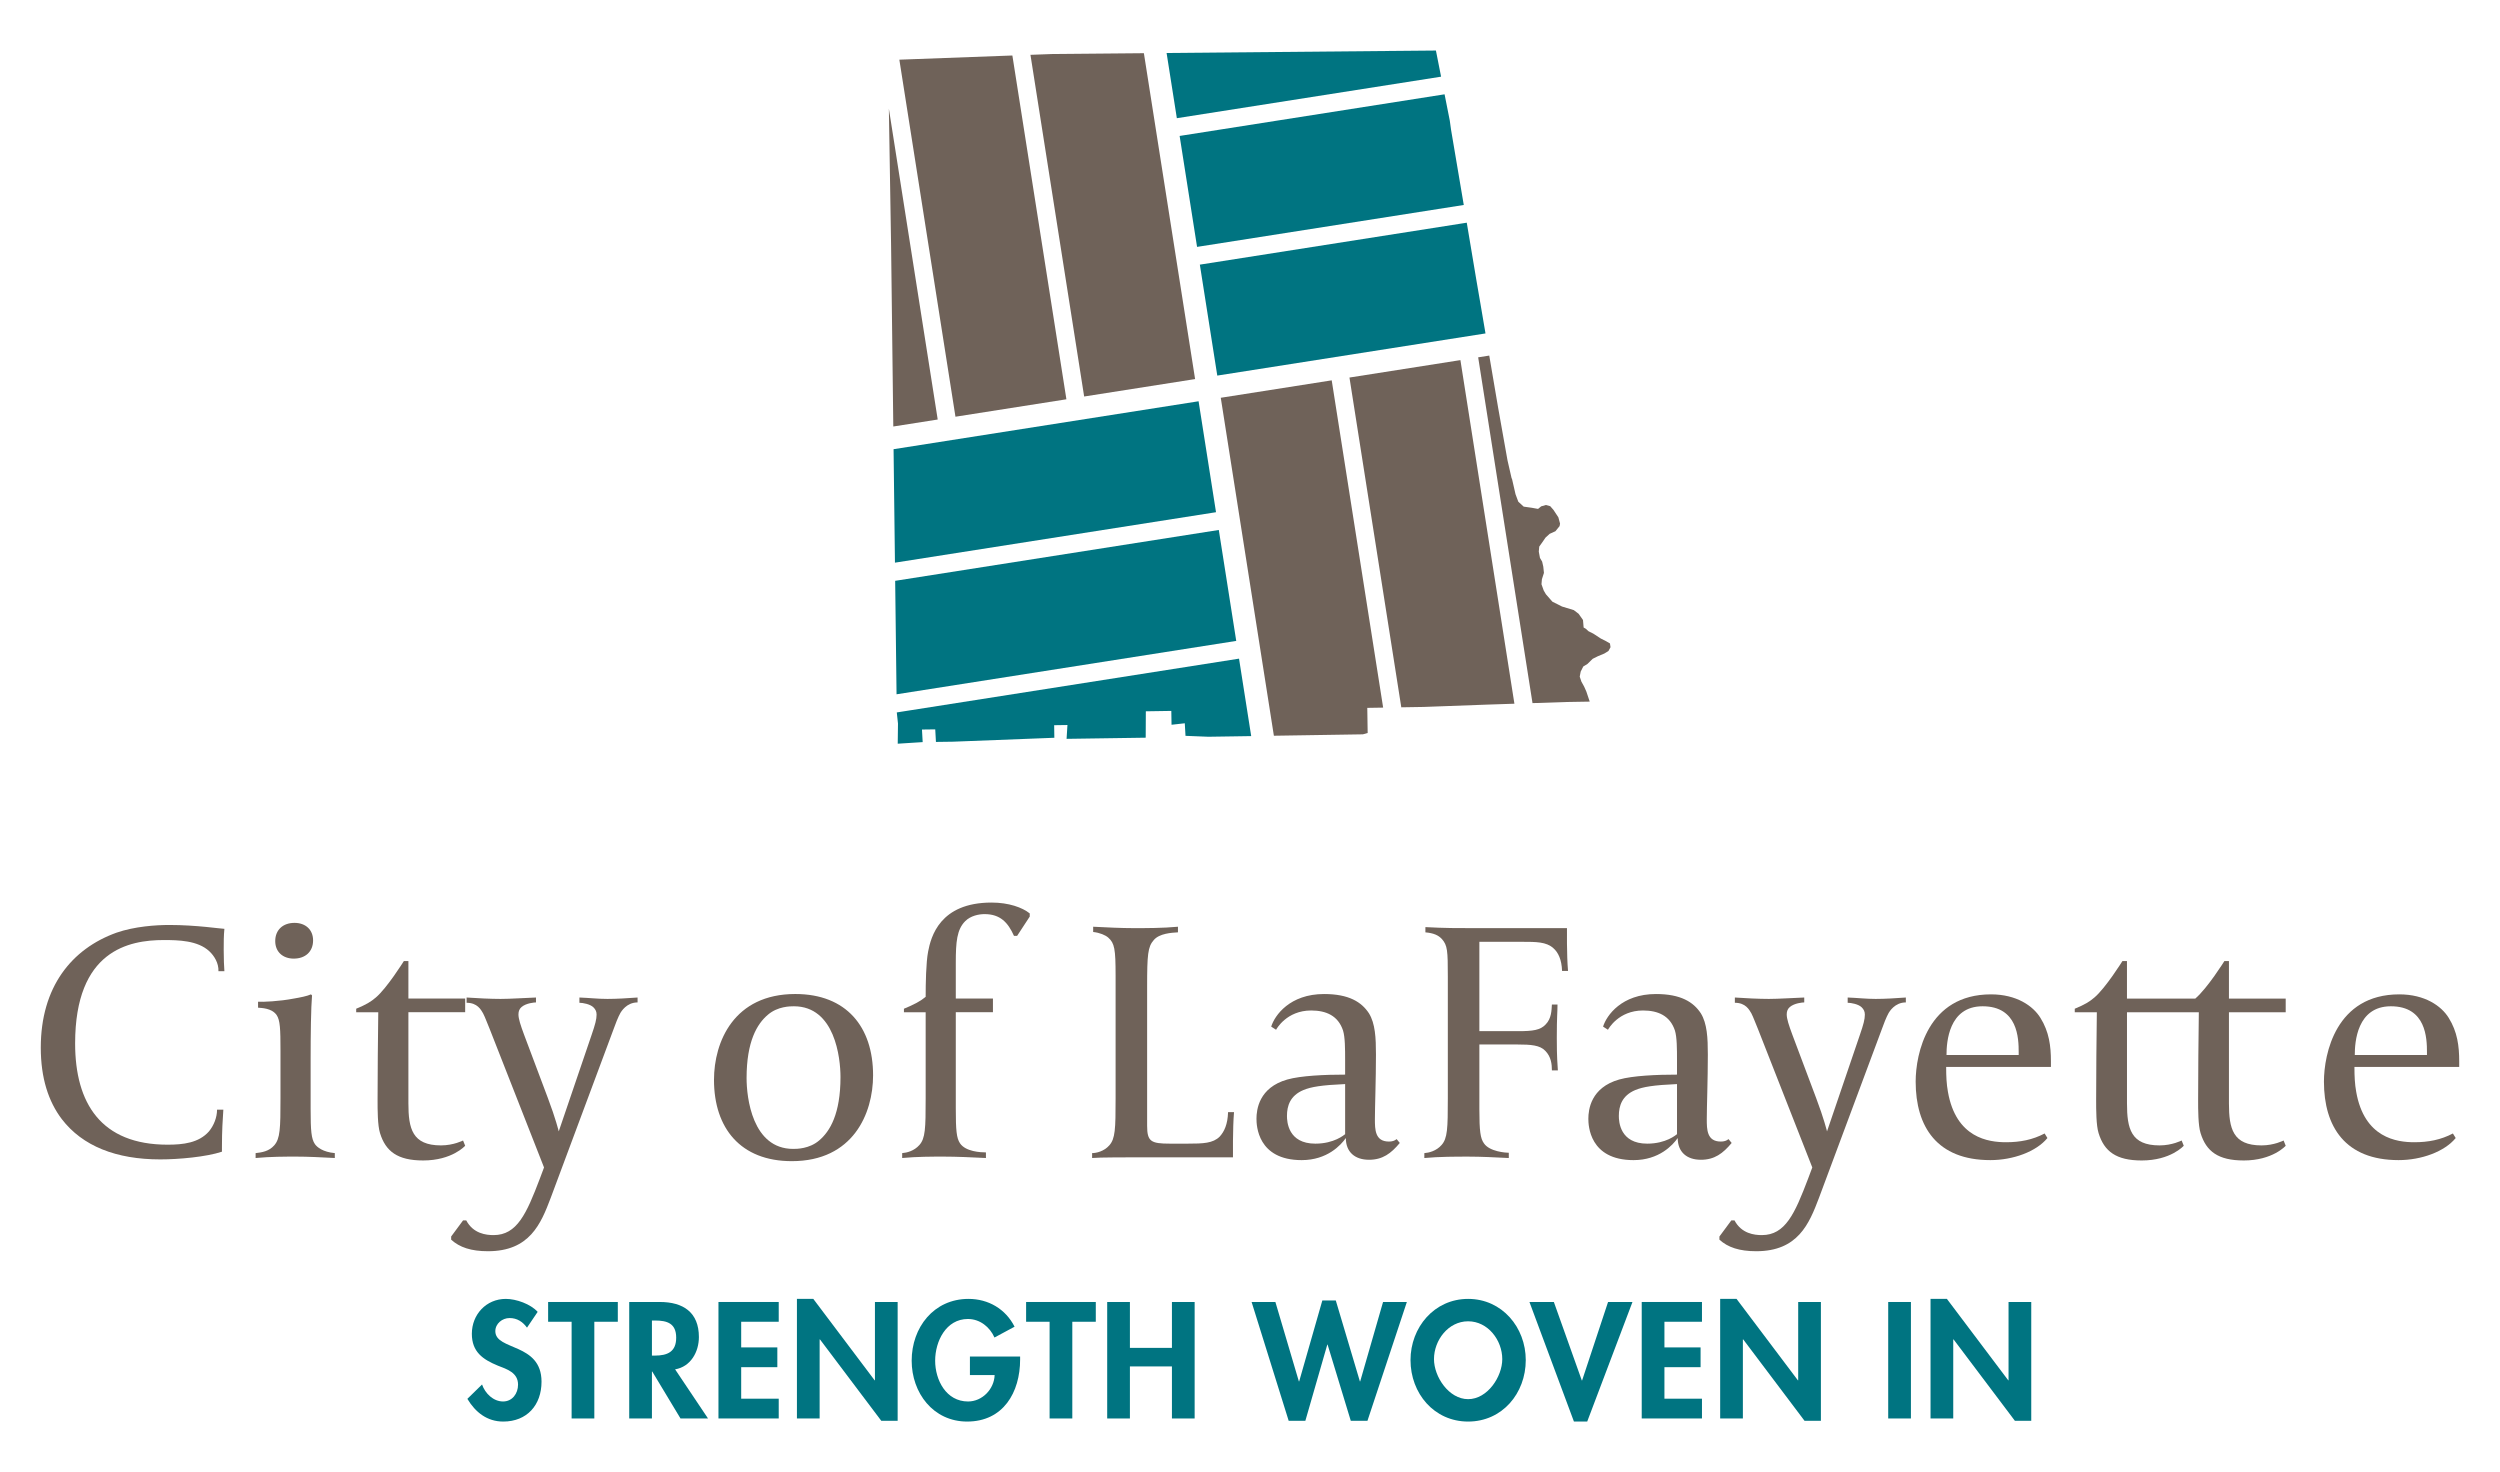 <?xml version="1.0" encoding="UTF-8"?><svg id="Layer_1" xmlns="http://www.w3.org/2000/svg" width="3.405in" height="2.005in" xmlns:xlink="http://www.w3.org/1999/xlink" viewBox="0 0 245.128 144.359"><defs><clipPath id="clippath"><polygon points="87.072 5.893 103.142 5.299 140.796 4.956 141.306 7.537 142.157 11.837 142.276 12.698 143.834 21.917 144.76 27.448 145.162 29.784 146.897 39.987 147.817 45.149 148.21 46.868 148.264 46.99 148.601 48.463 148.874 49.198 149.404 49.683 150.185 49.792 150.811 49.905 151.119 49.653 151.585 49.522 152.003 49.637 152.322 50.001 152.804 50.733 152.969 51.346 152.923 51.593 152.515 52.094 151.947 52.35 151.537 52.727 151.283 53.102 150.928 53.601 150.884 54.094 150.998 54.709 151.213 55.075 151.325 55.566 151.389 56.181 151.19 56.801 151.148 57.295 151.367 57.908 151.581 58.274 152.218 59.003 153.164 59.479 154.315 59.829 154.791 60.191 155.218 60.799 155.281 61.538 155.493 61.657 155.757 61.899 156.231 62.137 156.968 62.618 157.44 62.856 157.861 63.095 157.919 63.464 157.717 63.837 157.305 64.091 156.685 64.348 156.169 64.605 155.657 65.107 155.245 65.359 154.993 65.858 154.898 66.353 155.062 66.842 155.332 67.331 155.549 67.82 155.713 68.311 155.878 68.802 153.535 68.842 145.778 69.098 139.585 69.325 134.065 69.416 134.103 71.88 133.637 72.011 121.086 72.209 118.481 72.248 116.24 72.159 116.169 70.927 114.87 71.072 114.848 69.714 112.349 69.753 112.336 72.34 104.577 72.454 104.662 71.097 103.36 71.116 103.377 72.348 93.433 72.733 91.766 72.756 91.698 71.524 90.397 71.541 90.465 72.774 88.019 72.93 88.044 70.956 87.925 69.849 87.378 24.87 87.365 23.884 87.072 5.893" style="clip-rule:evenodd; fill:none;"/></clipPath></defs><g style="clip-path:url(#clippath); fill:none;"><rect x="78.155" y="5.653" width="11.013" height="36.563" transform="translate(-2.701 13.278) rotate(-8.931)" style="fill:#6f6259;"/><rect x="90.775" y="3.669" width="11.013" height="36.563" transform="translate(-2.24 15.213) rotate(-8.931)" style="fill:#6f6259;"/><rect x="103.396" y="1.686" width="11.013" height="36.563" transform="translate(-1.78 17.149) rotate(-8.931)" style="fill:#6f6259;"/><rect x="131.054" y="10.271" width="11.013" height="36.563" transform="translate(129.554 167.891) rotate(-98.931)" style="fill:#007481;"/><rect x="129.071" y="-2.349" width="11.013" height="36.563" transform="translate(139.731 151.352) rotate(-98.931)" style="fill:#007481;"/><rect x="127.088" y="-14.969" width="11.013" height="36.563" transform="translate(149.907 134.814) rotate(-98.931)" style="fill:#007481;"/><rect x="98.777" y="54.585" width="11.013" height="36.563" transform="translate(48.489 187.198) rotate(-98.931)" style="fill:#007481;"/><rect x="96.793" y="41.965" width="11.013" height="36.563" transform="translate(58.665 170.66) rotate(-98.931)" style="fill:#007481;"/><rect x="94.81" y="29.345" width="11.013" height="36.563" transform="translate(68.841 154.121) rotate(-98.931)" style="fill:#007481;"/><rect x="122.469" y="37.93" width="11.013" height="36.563" transform="translate(-7.175 20.549) rotate(-8.931)" style="fill:#6f6259;"/><rect x="135.089" y="35.947" width="11.013" height="36.563" transform="translate(-6.714 22.484) rotate(-8.931)" style="fill:#6f6259;"/><rect x="147.71" y="33.964" width="11.013" height="36.563" transform="translate(-6.253 24.419) rotate(-8.931)" style="fill:#6f6259;"/></g><path d="m51.664,130.192c-.424-.576-.97-.94-1.712-.94-.712,0-1.394.546-1.394,1.288,0,1.924,4.53,1.121,4.53,4.954,0,2.288-1.424,3.909-3.757,3.909-1.576,0-2.727-.909-3.515-2.227l1.439-1.409c.303.878,1.106,1.666,2.06,1.666.909,0,1.47-.773,1.47-1.652,0-1.182-1.091-1.515-1.985-1.863-1.469-.606-2.545-1.348-2.545-3.121,0-1.894,1.409-3.423,3.333-3.423,1.015,0,2.424.5,3.121,1.272l-1.045,1.546Z" style="fill:#007481;"/><path d="m58.266,139.1h-2.227v-9.484h-2.303v-1.939h6.833v1.939h-2.303v9.484Z" style="fill:#007481;"/><path d="m69.414,139.1h-2.697l-2.772-4.605h-.03v4.605h-2.227v-11.423h3.015c2.258,0,3.818 1,3.818,3.439,0,1.454-.803,2.909-2.333,3.166l3.227,4.817Zm-5.499-6.166h.288c1.227,0,2.091-.364,2.091-1.758,0-1.409-.894-1.682-2.076-1.682h-.303v3.439Z" style="fill:#007481;"/><path d="m72.668,129.616v2.515h3.545v1.939h-3.545v3.09h3.681v1.939h-5.909v-11.423h5.909v1.939h-3.681Z" style="fill:#007481;"/><path d="m78.134,127.374h1.606l6.014,7.984h.03v-7.681h2.227v11.65h-1.606l-6.014-7.984h-.03v7.757h-2.227v-11.726Z" style="fill:#007481;"/><path d="m100.021,133.025v.288c0,3.227-1.651,6.09-5.196,6.09-3.333,0-5.439-2.818-5.439-5.969,0-3.257,2.166-6.06,5.575-6.06,1.939,0,3.636.985,4.515,2.727l-1.97,1.061c-.454-1.03-1.424-1.818-2.606-1.818-2.151,0-3.211,2.197-3.211,4.091,0,1.894,1.076,3.999,3.227,3.999,1.394,0,2.56-1.212,2.606-2.591h-2.424v-1.818h4.923Z" style="fill:#007481;"/><path d="m105.139,139.1h-2.227v-9.484h-2.303v-1.939h6.833v1.939h-2.303v9.484Z" style="fill:#007481;"/><path d="m114.908,132.177v-4.499h2.227v11.423h-2.227v-5.105h-4.121v5.105h-2.227v-11.423h2.227v4.499h4.121Z" style="fill:#007481;"/><path d="m127.356,135.464h.03l2.272-7.938h1.318l2.364,7.938h.03l2.242-7.787h2.334l-3.863,11.65h-1.636l-2.273-7.469h-.03l-2.151,7.469h-1.636l-3.636-11.65h2.333l2.303,7.787Z" style="fill:#007481;"/><path d="m138.304,133.373c0-3.196,2.318-5.999,5.651-5.999s5.651,2.803,5.651,5.999c0,3.272-2.318,6.03-5.651,6.03s-5.651-2.758-5.651-6.03Zm2.302-.091c0,1.727,1.454,3.924,3.348,3.924s3.348-2.197,3.348-3.924c0-1.848-1.394-3.711-3.348-3.711-1.954,0-3.348,1.863-3.348,3.711Z" style="fill:#007481;"/><path d="m155.101,135.373h.03l2.546-7.696h2.394l-4.439,11.726h-1.302l-4.363-11.726h2.394l2.742,7.696Z" style="fill:#007481;"/><path d="m163.204,129.616v2.515h3.545v1.939h-3.545v3.09h3.681v1.939h-5.908v-11.423h5.908v1.939h-3.681Z" style="fill:#007481;"/><path d="m168.67,127.374h1.606l6.015,7.984h.03v-7.681h2.227v11.65h-1.606l-6.015-7.984h-.03v7.757h-2.227v-11.726Z" style="fill:#007481;"/><path d="m187.376,139.1h-2.227v-11.423h2.227v11.423Z" style="fill:#007481;"/><path d="m189.298,127.374h1.606l6.015,7.984h.03v-7.681h2.227v11.65h-1.606l-6.014-7.984h-.03v7.757h-2.227v-11.726Z" style="fill:#007481;"/><path d="m21.406,95.242c.035-.79-.412-1.512-.894-1.958-1.134-1.065-3.058-1.1-4.467-1.1-3.401,0-8.693.996-8.693,10.137,0,5.876,2.542,9.931,9.071,9.931,1.512,0,3.059-.172,4.055-1.306.481-.584.791-1.374.791-2.131h.618c-.068.997-.138,2.062-.138,3.678v.446c-1.546.516-4.261.756-6.048.756-4.329,0-7.628-1.306-9.655-3.951-1.307-1.719-2.062-4.021-2.062-7.011,0-5.944,3.024-9.69,7.423-11.271,1.786-.619,3.883-.756,5.188-.756,2.646,0,5.086.378,5.395.378-.068.652-.068,1.374-.068,2.062,0,.894.034,1.649.068,2.096h-.584Z" style="fill:#6f6259;"/><path d="m29.002,113.421c-1.03,0-2.474,0-3.951.137v-.48c.618-.069,1.306-.172,1.821-.756.584-.653.618-1.649.618-4.605v-4.673c0-2.165-.034-2.989-.378-3.505-.481-.688-1.478-.688-1.821-.722v-.584c.412.034,2.097-.034,3.505-.31.619-.104,1.306-.24,1.685-.412l.103.103c-.103,1.203-.138,3.78-.138,6.357v4.776c0,2.165.069,2.921.413,3.437.206.31.79.79,1.958.894v.48c-1.34-.068-2.611-.137-3.814-.137Zm-.206-19.415c-1.065,0-1.821-.653-1.821-1.719,0-1.099.756-1.787,1.891-1.787,1.064,0,1.821.653,1.821,1.718,0,1.1-.757,1.787-1.891,1.787Z" style="fill:#6f6259;"/><path d="m41.478,113.799c-2.509,0-3.677-.894-4.227-2.681-.24-.756-.24-2.303-.24-3.23,0-3.127.034-5.498.068-8.625h-2.165v-.344c.997-.412,1.443-.687,1.925-1.1,1.1-.928,2.749-3.573,2.749-3.573h.446v3.677h5.567v1.34h-5.567v8.935c0,2.475.378,4.124,3.196,4.124,1.236,0,2.164-.481,2.164-.481l.207.516s-1.271,1.443-4.124,1.443Z" style="fill:#6f6259;"/><path d="m60.824,99.332c-.206.344-.55,1.237-.653,1.546l-6.185,16.598c-.963,2.543-2.062,5.223-6.151,5.223-1.649,0-2.783-.378-3.608-1.134v-.31l1.169-1.58h.31c.687,1.306,1.958,1.443,2.68,1.443,2.303,0,3.23-2.097,4.536-5.533l.412-1.1-5.326-13.573c-.138-.309-.481-1.236-.653-1.546-.206-.344-.549-1.031-1.614-1.031v-.516c.962.069,2.371.138,3.333.138.928,0,2.509-.103,3.471-.138v.481c-.172,0-.962.069-1.409.447-.206.171-.31.412-.31.722,0,.446.207,1.064.55,1.992l2.337,6.22c.756,1.993,1.065,3.265,1.065,3.265l3.23-9.484c.343-.996.48-1.512.48-1.958,0-.31-.103-.516-.309-.722-.31-.31-1.031-.447-1.375-.447v-.516c.962.035,1.787.138,2.749.138.928,0,1.993-.068,2.955-.138v.481c-1.1,0-1.615.928-1.684,1.031Z" style="fill:#6f6259;"/><path d="m77.63,113.867c-5.017,0-7.629-3.23-7.629-7.972,0-3.746,1.959-8.419,7.973-8.419,5.017,0,7.628,3.229,7.628,7.972,0,3.746-1.958,8.419-7.972,8.419Zm.206-15.188c-.344,0-1.581,0-2.543.825-1.065.894-2.096,2.611-2.096,6.22,0,1.89.55,6.941,4.57,6.941.344,0,1.58,0,2.543-.825,1.064-.894,2.096-2.611,2.096-6.22,0-1.89-.55-6.941-4.57-6.941Z" style="fill:#6f6259;"/><path d="m99.728,91.772h-.31c-.584-1.306-1.34-2.131-2.887-2.131-.584,0-1.374.172-1.89.687-.824.825-.928,2.028-.928,4.089v3.505h3.643v1.34h-3.643v9.416c0,2.165.068,2.921.412,3.436.55.825,2.027.894,2.543.894v.55c-1.34-.068-2.921-.137-4.123-.137-1.203,0-2.612,0-4.09.137v-.48c.447-.034,1.169-.206,1.685-.791.584-.652.618-1.614.618-4.57v-8.453h-2.131v-.344c.997-.412,1.649-.756,2.131-1.168,0-1.306.034-3.367.24-4.433.275-1.443,1.134-4.811,6.22-4.811,1.684,0,3.024.481,3.746,1.065v.309l-1.237,1.891Z" style="fill:#6f6259;"/><path d="m120.896,113.489h-7.973c-2.337,0-5.188,0-5.842.068v-.48c.413,0,1.169-.172,1.684-.756.585-.653.619-1.615.619-4.57v-12.062c0-2.646-.104-3.196-.722-3.746-.275-.24-.825-.48-1.478-.549v-.516c1.34.069,2.783.138,3.986.138,1.202,0,2.852,0,4.329-.138v.55c-.618.035-1.821.103-2.371.756-.584.652-.652,1.443-.652,4.535v13.677c0,1.547.378,1.753,2.233,1.753h1.752c1.513,0,2.475-.035,3.128-.688.446-.481.79-1.203.824-2.405h.584c-.138,1.58-.103,4.433-.103,4.433Z" style="fill:#6f6259;"/><path d="m134.23,113.73c-1.375,0-2.268-.756-2.268-2.13-.481.687-1.821,2.165-4.33,2.165-4.33,0-4.433-3.402-4.433-4.056,0-.894.24-3.058,3.023-3.849,1.341-.378,3.677-.48,5.67-.48v-1.443c0-1.031,0-2.233-.206-2.887-.481-1.443-1.649-1.959-3.127-1.959-2.405,0-3.402,1.821-3.437,1.891l-.48-.31c.344-1.1,1.821-3.195,5.188-3.195,2.439,0,3.677.79,4.398,1.89.618.996.688,2.405.688,4.055,0,2.371-.104,5.188-.104,6.323,0,.996,0,2.199,1.375,2.199.309,0,.55-.069.756-.241l.309.378c-.858,1.031-1.684,1.649-3.023,1.649Zm-2.337-7.422c-2.337.103-3.333.274-4.089.584-1.306.55-1.615,1.546-1.615,2.543,0,.55.104,2.715,2.783,2.715,1.855,0,2.818-.859,2.921-.928v-4.914Z" style="fill:#6f6259;"/><path d="m153.165,95.208c-.034-1.1-.378-1.821-.859-2.233-.687-.618-1.684-.618-3.058-.618h-4.192v8.762h3.813c1.443,0,2.165-.103,2.681-.652.584-.584.584-1.409.618-1.959h.551c0,.756-.069,1.1-.069,3.265,0,2.131.069,2.405.104,3.196h-.585c0-.585-.068-1.341-.652-1.925-.516-.55-1.409-.618-2.715-.618h-3.745v6.356c0,2.165.103,2.853.446,3.333.55.825,2.165.929,2.439.929v.515c-1.34-.068-2.749-.137-3.951-.137-1.203,0-2.853,0-4.33.137v-.48c.447-.034,1.169-.206,1.684-.791.585-.652.619-1.614.619-4.57v-11.958c0-2.543-.034-3.058-.584-3.677-.344-.378-.825-.584-1.615-.653v-.515c1.89.103,3.127.103,5.051.103h8.832s-.035,2.612.103,4.192h-.584Z" style="fill:#6f6259;"/><path d="m166.775,113.73c-1.375,0-2.268-.756-2.268-2.13-.481.687-1.821,2.165-4.33,2.165-4.33,0-4.433-3.402-4.433-4.056,0-.894.24-3.058,3.023-3.849,1.341-.378,3.677-.48,5.67-.48v-1.443c0-1.031,0-2.233-.206-2.887-.481-1.443-1.649-1.959-3.127-1.959-2.405,0-3.402,1.821-3.437,1.891l-.48-.31c.344-1.1,1.821-3.195,5.188-3.195,2.439,0,3.677.79,4.398,1.89.618.996.688,2.405.688,4.055,0,2.371-.104,5.188-.104,6.323,0,.996,0,2.199,1.375,2.199.309,0,.55-.069.756-.241l.309.378c-.858,1.031-1.684,1.649-3.023,1.649Zm-2.337-7.422c-2.337.103-3.333.274-4.089.584-1.306.55-1.615,1.546-1.615,2.543,0,.55.104,2.715,2.783,2.715,1.855,0,2.818-.859,2.921-.928v-4.914Z" style="fill:#6f6259;"/><path d="m185.194,99.332c-.206.344-.55,1.237-.653,1.546l-6.185,16.598c-.963,2.543-2.062,5.223-6.151,5.223-1.649,0-2.783-.378-3.608-1.134v-.31l1.169-1.58h.309c.688,1.306,1.959,1.443,2.681,1.443,2.303,0,3.23-2.097,4.536-5.533l.412-1.1-5.326-13.573c-.138-.309-.481-1.236-.652-1.546-.207-.344-.551-1.031-1.615-1.031v-.516c.962.069,2.371.138,3.333.138.928,0,2.509-.103,3.471-.138v.481c-.172,0-.962.069-1.409.447-.206.171-.31.412-.31.722,0,.446.207,1.064.55,1.992l2.337,6.22c.756,1.993,1.065,3.265,1.065,3.265l3.23-9.484c.344-.996.48-1.512.48-1.958,0-.31-.103-.516-.309-.722-.31-.31-1.031-.447-1.375-.447v-.516c.962.035,1.787.138,2.749.138.928,0,1.993-.068,2.955-.138v.481c-1.1,0-1.615.928-1.684,1.031Z" style="fill:#6f6259;"/><path d="m190.832,104.624v.068c0,.824.034,1.615.172,2.371.79,4.536,3.985,4.948,5.704,4.948,1.374,0,2.611-.24,3.779-.859l.275.447c-1.1,1.34-3.368,2.165-5.602,2.165-5.223,0-7.319-3.265-7.319-7.697,0-2.715,1.169-8.557,7.389-8.557,2.508,0,4.123,1.134,4.845,2.302.859,1.375,1.031,2.784,1.031,4.262v.55h-10.274Zm7.112-1.443c0-1.341-.068-4.502-3.539-4.502-3.333,0-3.539,3.539-3.539,4.776h7.078v-.274Z" style="fill:#6f6259;"/><path d="m220.008,113.799c-2.509,0-3.677-.894-4.227-2.681-.241-.756-.241-2.303-.241-3.23,0-3.127.034-5.498.069-8.625h-7.045v8.935c0,2.475.378,4.124,3.196,4.124,1.236,0,2.164-.481,2.164-.481l.207.516s-1.271,1.443-4.124,1.443c-2.509,0-3.677-.894-4.227-2.681-.24-.756-.24-2.303-.24-3.23,0-3.127.034-5.498.068-8.625h-2.165v-.344c.997-.412,1.443-.687,1.925-1.1,1.1-.928,2.749-3.573,2.749-3.573h.446v3.677h6.701c1.202-1.031,2.852-3.677,2.852-3.677h.447v3.677h5.566v1.34h-5.566v8.935c0,2.475.378,4.124,3.195,4.124,1.237,0,2.165-.481,2.165-.481l.206.516s-1.271,1.443-4.123,1.443Z" style="fill:#6f6259;"/><path d="m230.869,104.624v.068c0,.824.034,1.615.172,2.371.79,4.536,3.985,4.948,5.704,4.948,1.374,0,2.611-.24,3.779-.859l.275.447c-1.1,1.34-3.368,2.165-5.602,2.165-5.223,0-7.319-3.265-7.319-7.697,0-2.715,1.169-8.557,7.389-8.557,2.508,0,4.123,1.134,4.845,2.302.859,1.375,1.031,2.784,1.031,4.262v.55h-10.274Zm7.112-1.443c0-1.341-.068-4.502-3.539-4.502-3.333,0-3.539,3.539-3.539,4.776h7.078v-.274Z" style="fill:#6f6259;"/></svg>